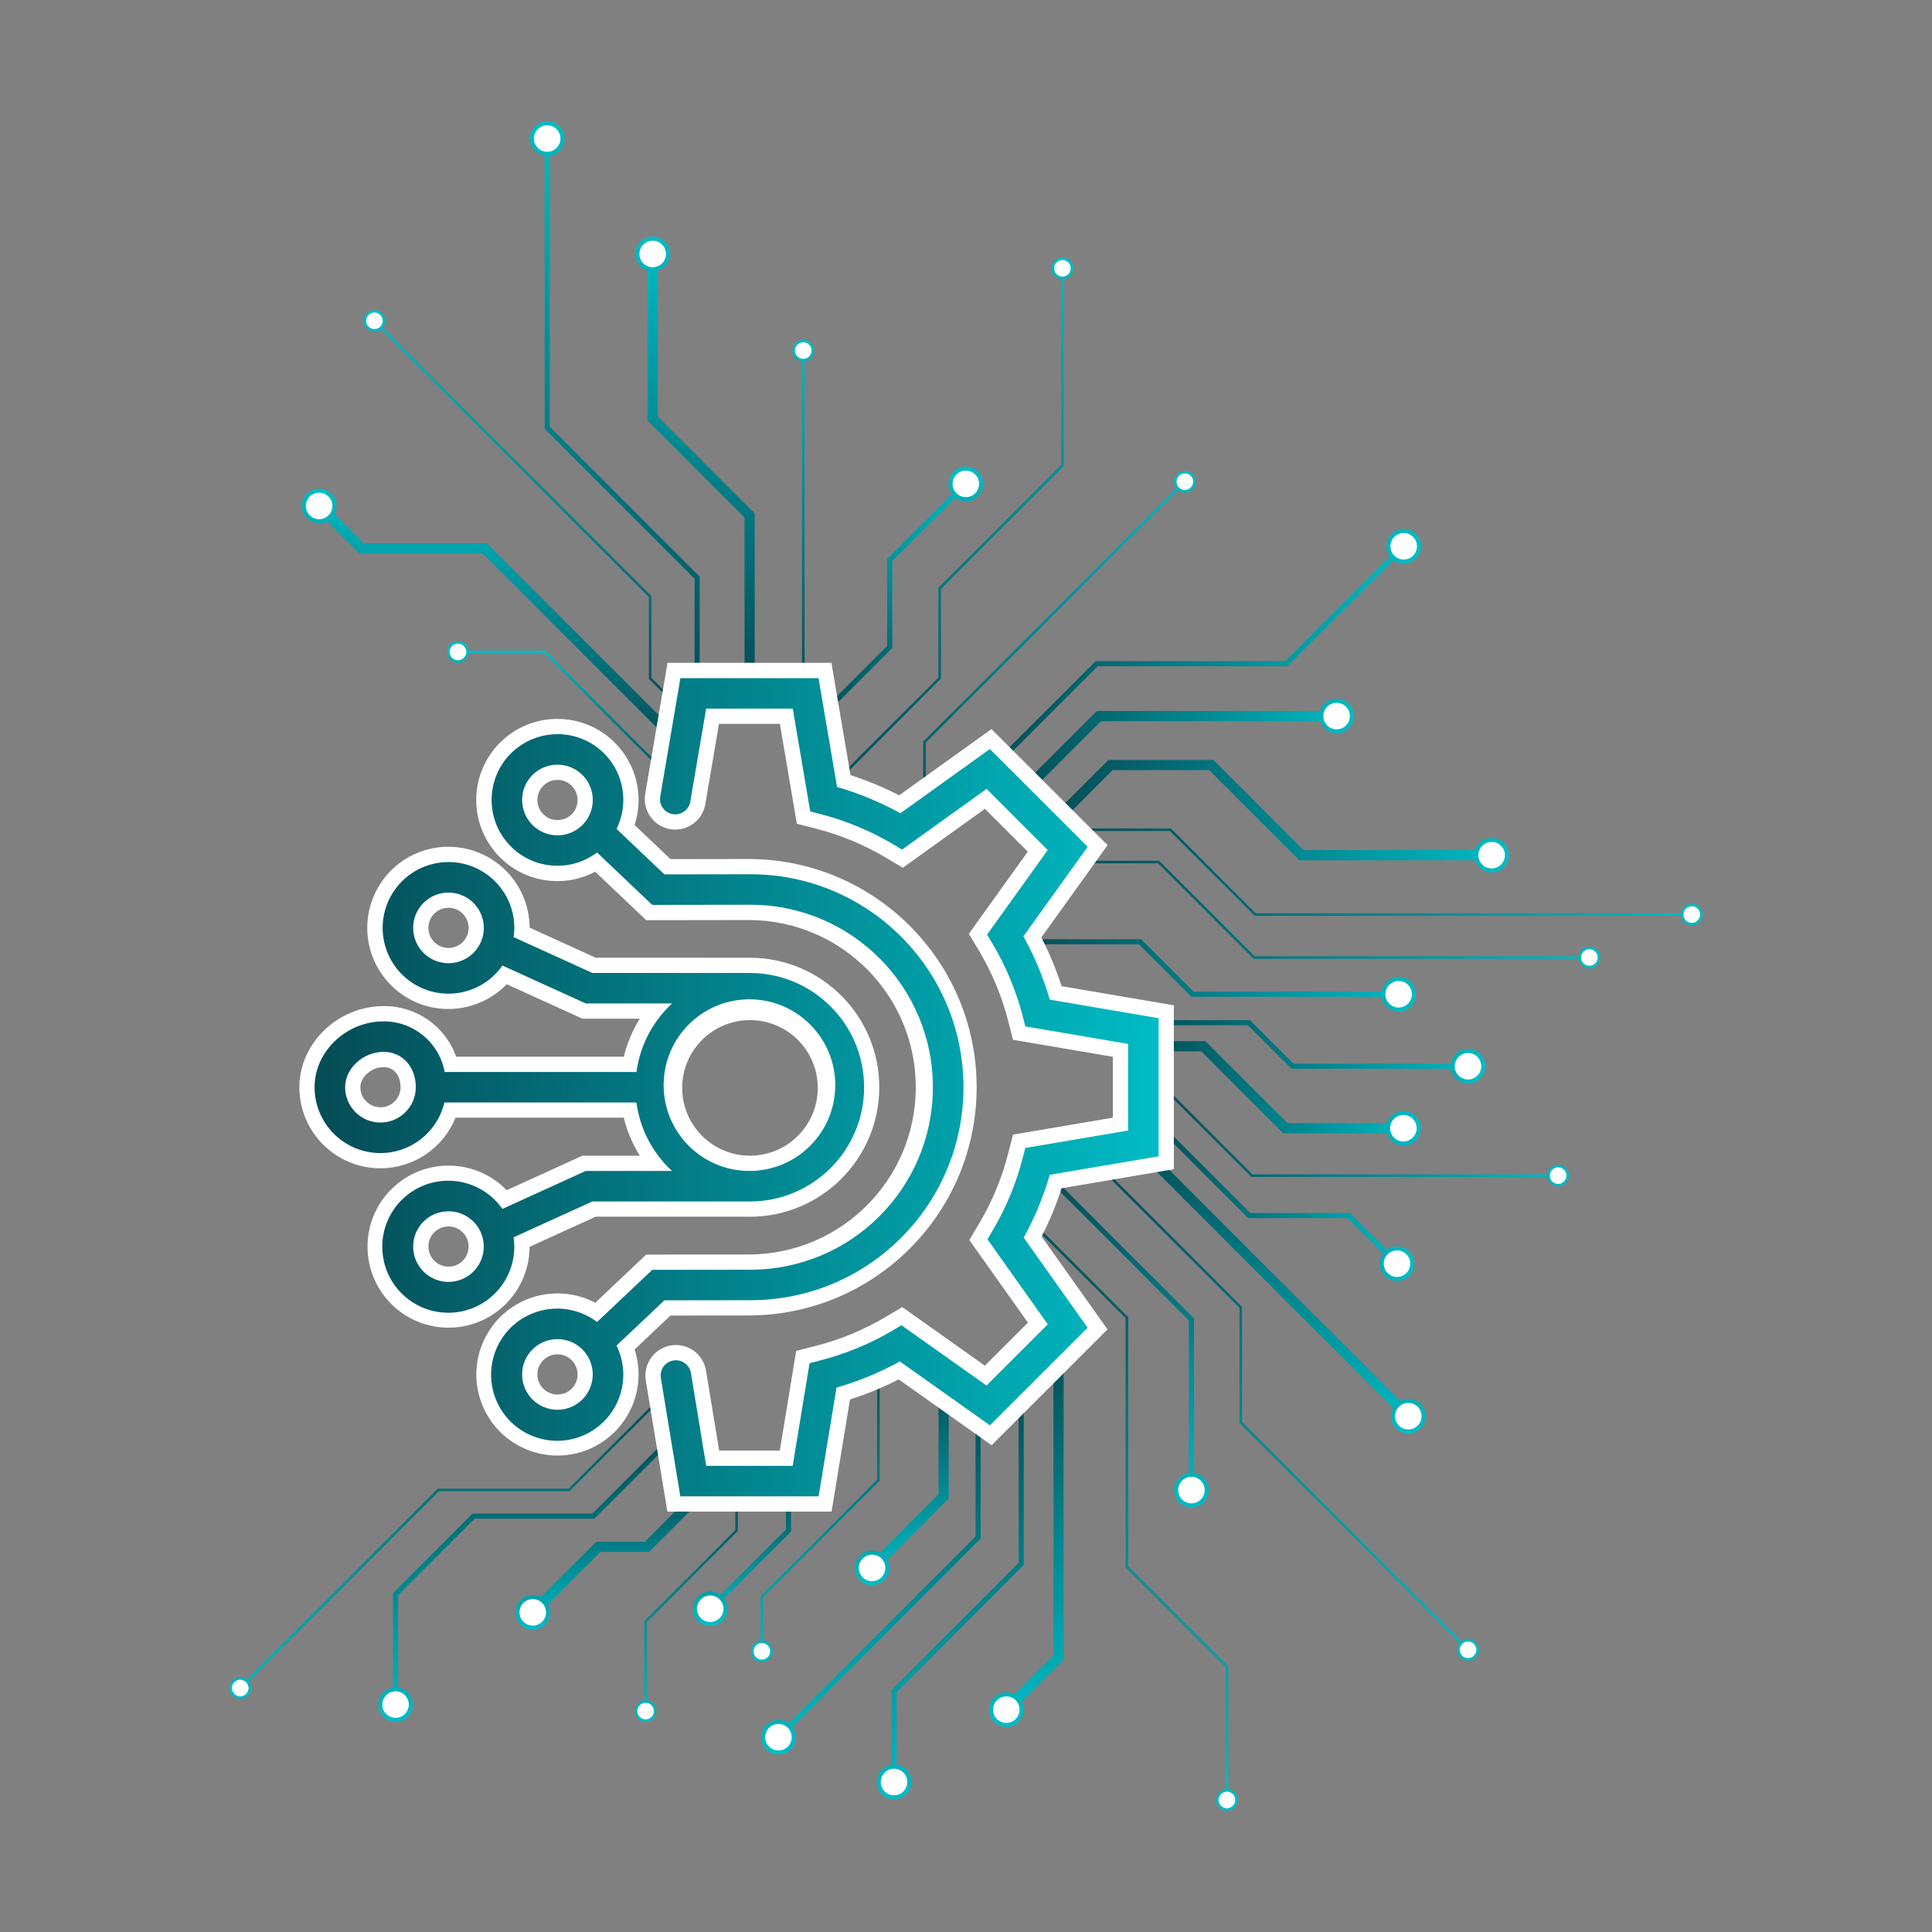 <?xml version="1.0" encoding="utf-8"?>
<!-- Generator: Adobe Illustrator 26.3.0, SVG Export Plug-In . SVG Version: 6.00 Build 0)  -->
<svg version="1.1" id="Capa_1" xmlns="http://www.w3.org/2000/svg" xmlns:xlink="http://www.w3.org/1999/xlink" x="0px" y="0px"
	 viewBox="0 0 380 380" style="enable-background:new 0 0 380 380;" xml:space="preserve">
<rect x="0" y="0" width="380" height="380" fill="#808080" stroke="none"/>
<style type="text/css">
	.st0{fill:none;stroke:url(#SVGID_1_);stroke-miterlimit:10;}
	.st1{fill:#FFFFFF;}
	.st2{fill:url(#SVGID_00000173119623971890908700000002665253029090568352_);}
	.st3{fill:none;stroke:url(#SVGID_00000041254385402417412060000014437644520463471263_);stroke-width:0.5;stroke-miterlimit:10;}
	.st4{fill:url(#SVGID_00000063617616777883676390000013844948927154289049_);}
	.st5{fill:none;stroke:url(#SVGID_00000082344508168299224410000017995314198595911042_);stroke-miterlimit:10;}
	.st6{fill:url(#SVGID_00000005260690111661978570000007263489872380254102_);}
	.st7{fill:none;stroke:url(#SVGID_00000027584841402354586330000011832393784075024043_);stroke-width:2;stroke-miterlimit:10;}
	.st8{fill:url(#SVGID_00000115476613572619015980000003639109970320615559_);}
	.st9{fill:none;stroke:url(#SVGID_00000107576455645105922280000016472745747426075776_);stroke-width:2;stroke-miterlimit:10;}
	.st10{fill:url(#SVGID_00000022542184702635847850000013741412594778128555_);}
	.st11{fill:none;stroke:url(#SVGID_00000126324210619058042760000016694363561431053698_);stroke-miterlimit:10;}
	.st12{fill:url(#SVGID_00000157288522504366502360000005496078200641504439_);}
	.st13{fill:none;stroke:url(#SVGID_00000175283544297408491490000006267009288482516100_);stroke-width:0.5;stroke-miterlimit:10;}
	.st14{fill:url(#SVGID_00000127729997727047446470000016413904033987293111_);}
	.st15{fill:none;stroke:url(#SVGID_00000178914205814903476550000012665756305500636310_);stroke-width:0.5;stroke-miterlimit:10;}
	.st16{fill:url(#SVGID_00000078037164226219818260000015673218498366181052_);}
	.st17{fill:none;stroke:url(#SVGID_00000001664252394263455910000006367734433139806861_);stroke-width:0.5;stroke-miterlimit:10;}
	.st18{fill:url(#SVGID_00000054951545470525611450000014834812279382924717_);}
	.st19{fill:none;stroke:url(#SVGID_00000172440401394594282210000017971105393103843717_);stroke-width:2;stroke-miterlimit:10;}
	.st20{fill:url(#SVGID_00000010304683582093453270000013514469626539975573_);}
	.st21{fill:none;stroke:url(#SVGID_00000053542546837826411280000000565775416680493710_);stroke-width:2;stroke-miterlimit:10;}
	.st22{fill:url(#SVGID_00000124879521475005304320000017118997241631574677_);}
	.st23{fill:none;stroke:url(#SVGID_00000096043771791479719100000017149866085395227045_);stroke-width:0.5;stroke-miterlimit:10;}
	.st24{fill:url(#SVGID_00000169523425504047666320000011997156184961649334_);}
	.st25{fill:none;stroke:url(#SVGID_00000054984811143542705320000015448881343746172846_);stroke-miterlimit:10;}
	.st26{fill:url(#SVGID_00000038394143698724549240000010690977660094942387_);}
	.st27{fill:none;stroke:url(#SVGID_00000181057823720776646360000004319101343861715119_);stroke-width:0.5;stroke-miterlimit:10;}
	.st28{fill:url(#SVGID_00000161622980956618029110000009268312112945400238_);}
	.st29{fill:none;stroke:url(#SVGID_00000017483876742084550320000017894489930923945911_);stroke-width:2;stroke-miterlimit:10;}
	.st30{fill:url(#SVGID_00000163752657801222415190000018268504051085686154_);}
	.st31{fill:none;stroke:url(#SVGID_00000016035465354069517810000006051890207717070783_);stroke-miterlimit:10;}
	.st32{fill:url(#SVGID_00000174598602609415883430000002891045037561249153_);}
	.st33{fill:none;stroke:url(#SVGID_00000028316563811202739880000015781175984111520693_);stroke-miterlimit:10;}
	.st34{fill:url(#SVGID_00000104707394454112158120000004934608649430763926_);}
	.st35{fill:none;stroke:url(#SVGID_00000156585225777962798890000014621254877924288390_);stroke-width:2;stroke-miterlimit:10;}
	.st36{fill:url(#SVGID_00000132052137942240921040000001555550594362227633_);}
	.st37{fill:none;stroke:url(#SVGID_00000167366248439370377230000006046769269517190278_);stroke-width:0.5;stroke-miterlimit:10;}
	.st38{fill:url(#SVGID_00000002385644030830866160000001901232312533683868_);}
	.st39{fill:none;stroke:url(#SVGID_00000111178773128721698920000006730026619764309663_);stroke-miterlimit:10;}
	.st40{fill:url(#SVGID_00000165226996414364142470000006999900903826790069_);}
	.st41{fill:none;stroke:url(#SVGID_00000002383687457408717960000003446079396947651727_);stroke-width:0.5;stroke-miterlimit:10;}
	.st42{fill:url(#SVGID_00000034768181491589856230000009242082366811179438_);}
	.st43{fill:none;stroke:url(#SVGID_00000034080236001263611720000011469879478264768949_);stroke-width:0.5;stroke-miterlimit:10;}
	.st44{fill:url(#SVGID_00000137825567228400901600000004787408944706015151_);}
	.st45{fill:none;stroke:url(#SVGID_00000139974273257262886970000000423723125763751322_);stroke-width:2;stroke-miterlimit:10;}
	.st46{fill:url(#SVGID_00000081634927316127394580000013419819378514664101_);}
	.st47{fill:none;stroke:url(#SVGID_00000072983251523463154890000015740281973210507963_);stroke-width:0.5;stroke-miterlimit:10;}
	.st48{fill:url(#SVGID_00000183246712510703268090000008876191863674671253_);}
	.st49{fill:none;stroke:url(#SVGID_00000091720434914225142930000012767799722182727851_);stroke-width:2;stroke-miterlimit:10;}
	.st50{fill:url(#SVGID_00000029021121031870750190000003960557704437090987_);}
	.st51{fill:none;stroke:url(#SVGID_00000008869357464665989540000011846149058138860188_);stroke-width:0.5;stroke-miterlimit:10;}
	.st52{fill:url(#SVGID_00000162324850250304929290000015892962895252711859_);}
	.st53{fill:none;stroke:url(#SVGID_00000046335264357120167260000014528184226160806808_);stroke-miterlimit:10;}
	.st54{fill:url(#SVGID_00000127003567113780019760000009453481251022163890_);}
	.st55{fill:none;stroke:url(#SVGID_00000068649919434711076300000015199103331769148602_);stroke-width:0.5;stroke-miterlimit:10;}
	.st56{fill:url(#SVGID_00000168104459608839634430000003001555156003813823_);}
	.st57{fill:none;stroke:url(#SVGID_00000093135761021767825510000009726324034097888442_);stroke-width:2;stroke-miterlimit:10;}
	.st58{fill:url(#SVGID_00000046334708680409795600000011417934603148025776_);}
	.st59{fill:none;stroke:url(#SVGID_00000093173231482927962830000013273342069360399795_);stroke-miterlimit:10;}
	.st60{fill:url(#SVGID_00000055665903369159032400000009033047485750032270_);}
	.st61{fill:none;stroke:url(#SVGID_00000140733056131637223590000005286132335100088710_);stroke-miterlimit:10;}
	.st62{fill:url(#SVGID_00000177472960854904966210000009162424767466978703_);}
	.st63{fill:none;stroke:url(#SVGID_00000026869421003558294830000017550745882113583495_);stroke-width:0.5;stroke-miterlimit:10;}
	.st64{fill:url(#SVGID_00000175302541550128761640000007299353612526406798_);}
	.st65{fill:none;stroke:url(#SVGID_00000167387248130493310920000000472586204989309827_);stroke-miterlimit:10;}
	.st66{fill:url(#SVGID_00000063630903310172909330000002640424095014657187_);}
	.st67{fill:url(#SVGID_00000117646970563386609310000002394126985459436197_);}
</style>
<g>
	
		<linearGradient id="SVGID_1_" gradientUnits="userSpaceOnUse" x1="370.014" y1="-124.929" x2="370.014" y2="-12.787" gradientTransform="matrix(1 0 0 -1 -247.638 11.055)">
		<stop  offset="0" style="stop-color:#054B55"/>
		<stop  offset="1" style="stop-color:#00BCC5"/>
	</linearGradient>
	<polyline class="st0" points="137.122,135.984 137.122,113.624 107.631,84.133 107.631,27.079 	"/>
	<circle class="st1" cx="107.631" cy="27.249" r="3.008"/>
	
		<linearGradient id="SVGID_00000144315640417263054350000001110532083289493432_" gradientUnits="userSpaceOnUse" x1="355.268" y1="-124.929" x2="355.268" y2="-12.787" gradientTransform="matrix(1 0 0 -1 -247.638 11.055)">
		<stop  offset="0" style="stop-color:#054B55"/>
		<stop  offset="1" style="stop-color:#00BCC5"/>
	</linearGradient>
	<path style="fill:url(#SVGID_00000144315640417263054350000001110532083289493432_);" d="M111.038,27.249
		c0.001,1.882-1.525,3.408-3.407,3.409c-1.882,0.001-3.408-1.525-3.409-3.407c-0.001-1.882,1.525-3.408,3.407-3.409
		c0.001,0,0.001,0,0.002,0C109.512,23.844,111.036,25.368,111.038,27.249z M105.023,27.249
		c-0.001,1.44,1.167,2.608,2.607,2.609c1.44,0.001,2.608-1.167,2.609-2.607s-1.167-2.608-2.607-2.609
		c-0,0-0.001,0-0.001,0C106.192,24.643,105.025,25.809,105.023,27.249z"/>
	
		<linearGradient id="SVGID_00000145761652184297118500000004493164620443336343_" gradientUnits="userSpaceOnUse" x1="405.63" y1="-124.929" x2="405.63" y2="-55.762" gradientTransform="matrix(1 0 0 -1 -247.638 11.055)">
		<stop  offset="0" style="stop-color:#054B55"/>
		<stop  offset="1" style="stop-color:#00BCC5"/>
	</linearGradient>
	
		<line style="fill:none;stroke:url(#SVGID_00000145761652184297118500000004493164620443336343_);stroke-width:0.5;stroke-miterlimit:10;" x1="157.992" y1="135.984" x2="157.992" y2="68.84"/>
	<circle class="st1" cx="157.992" cy="68.947" r="1.88"/>
	
		<linearGradient id="SVGID_00000003082687497802524180000009454041816844636295_" gradientUnits="userSpaceOnUse" x1="405.63" y1="-124.929" x2="405.63" y2="-55.762" gradientTransform="matrix(1 0 0 -1 -247.638 11.055)">
		<stop  offset="0" style="stop-color:#054B55"/>
		<stop  offset="1" style="stop-color:#00BCC5"/>
	</linearGradient>
	<path style="fill:url(#SVGID_00000003082687497802524180000009454041816844636295_);" d="M160.122,68.947
		c0,1.176-0.954,2.13-2.13,2.13c-1.176,0-2.13-0.954-2.13-2.13c0-1.176,0.954-2.13,2.13-2.13
		C159.168,66.819,160.12,67.771,160.122,68.947z M156.362,68.947c0,0.9,0.73,1.63,1.63,1.63
		c0.9,0,1.63-0.73,1.63-1.63s-0.73-1.63-1.63-1.63C157.092,67.318,156.363,68.047,156.362,68.947z"/>
	
		<linearGradient id="SVGID_00000116917438762313665400000014298703557494986419_" gradientUnits="userSpaceOnUse" x1="442.139" y1="-118.3" x2="526.49" y2="-118.3" gradientTransform="matrix(1 0 0 -1 -247.638 11.055)">
		<stop  offset="0" style="stop-color:#054B55"/>
		<stop  offset="1" style="stop-color:#00BCC5"/>
	</linearGradient>
	
		<polyline style="fill:none;stroke:url(#SVGID_00000116917438762313665400000014298703557494986419_);stroke-miterlimit:10;" points="
		194.855,151.382 215.691,130.546 252.992,130.546 276.21,107.328 	"/>
	<path class="st1" d="M278.217,109.575c1.175-1.175,1.175-3.079,0-4.254c-1.175-1.175-3.079-1.175-4.254,0
		c-1.175,1.175-1.175,3.079,0,4.254C275.138,110.75,277.042,110.75,278.217,109.575
		C278.217,109.575,278.217,109.575,278.217,109.575z"/>
	
		<linearGradient id="SVGID_00000047021056581570237070000002663731716143942551_" gradientUnits="userSpaceOnUse" x1="442.14" y1="-96.393" x2="526.491" y2="-96.393" gradientTransform="matrix(1 0 0 -1 -247.638 11.055)">
		<stop  offset="0" style="stop-color:#054B55"/>
		<stop  offset="1" style="stop-color:#00BCC5"/>
	</linearGradient>
	<path style="fill:url(#SVGID_00000047021056581570237070000002663731716143942551_);" d="M278.5,109.858
		c-1.331,1.331-3.489,1.331-4.82,0.001s-1.331-3.489-0.001-4.82s3.489-1.331,4.82-0.001
		c0,0,0,0,0.001,0.001C279.828,106.371,279.828,108.526,278.5,109.858z M274.246,105.604
		c-1.019,1.018-1.019,2.67-0,3.688c1.018,1.019,2.67,1.019,3.688,0
		c1.019-1.018,1.019-2.67,0-3.688c-0-0-0-0-0-0
		C276.915,104.587,275.265,104.587,274.246,105.604c-1.017,1.018,1.017-1.017,0-0.004V105.604z"/>
	
		<linearGradient id="SVGID_00000129170006774170804060000008517607197289673349_" gradientUnits="userSpaceOnUse" x1="446.643" y1="-137.86" x2="513.94" y2="-137.86" gradientTransform="matrix(1 0 0 -1 -247.638 11.055)">
		<stop  offset="0" style="stop-color:#054B55"/>
		<stop  offset="1" style="stop-color:#00BCC5"/>
	</linearGradient>
	
		<polyline style="fill:none;stroke:url(#SVGID_00000129170006774170804060000008517607197289673349_);stroke-width:2;stroke-miterlimit:10;" points="
		199.712,157.28 216.15,140.843 263.065,140.843 	"/>
	<circle class="st1" cx="262.895" cy="140.843" r="3.008"/>
	
		<linearGradient id="SVGID_00000126302006804310930730000006097713029414681270_" gradientUnits="userSpaceOnUse" x1="446.643" y1="-129.787" x2="513.94" y2="-129.787" gradientTransform="matrix(1 0 0 -1 -247.638 11.055)">
		<stop  offset="0" style="stop-color:#054B55"/>
		<stop  offset="1" style="stop-color:#00BCC5"/>
	</linearGradient>
	<path style="fill:url(#SVGID_00000126302006804310930730000006097713029414681270_);" d="M262.895,144.25
		c-1.882,0.001-3.408-1.525-3.409-3.407s1.525-3.408,3.407-3.409c1.882-0.001,3.408,1.525,3.409,3.407
		c0,0.001,0,0.001,0,0.002C266.3,142.724,264.776,144.248,262.895,144.25z M262.895,138.235
		c-1.44-0.001-2.608,1.167-2.609,2.607s1.167,2.608,2.607,2.609c1.44,0.001,2.608-1.167,2.609-2.607
		c0-0,0-0.001,0-0.001C265.501,139.404,264.335,138.237,262.895,138.235z"/>
	
		<linearGradient id="SVGID_00000062884151650948539620000000545165918254886545_" gradientUnits="userSpaceOnUse" x1="453.097" y1="-148.286" x2="544.437" y2="-148.286" gradientTransform="matrix(1 0 0 -1 -247.638 11.055)">
		<stop  offset="0" style="stop-color:#054B55"/>
		<stop  offset="1" style="stop-color:#00BCC5"/>
	</linearGradient>
	
		<polyline style="fill:none;stroke:url(#SVGID_00000062884151650948539620000000545165918254886545_);stroke-width:2;stroke-miterlimit:10;" points="
		206.166,162.73 218.418,150.478 238.259,150.478 255.984,168.204 293.562,168.204 	"/>
	<circle class="st1" cx="293.391" cy="168.204" r="3.008"/>
	
		<linearGradient id="SVGID_00000017506336634543081830000003497779129145087361_" gradientUnits="userSpaceOnUse" x1="453.097" y1="-157.149" x2="544.437" y2="-157.149" gradientTransform="matrix(1 0 0 -1 -247.638 11.055)">
		<stop  offset="0" style="stop-color:#054B55"/>
		<stop  offset="1" style="stop-color:#00BCC5"/>
	</linearGradient>
	<path style="fill:url(#SVGID_00000017506336634543081830000003497779129145087361_);" d="M293.391,171.612
		c-1.882,0-3.408-1.526-3.408-3.408c0-1.882,1.526-3.408,3.408-3.408c1.882,0,3.408,1.526,3.408,3.408l0,0
		C296.797,170.085,295.272,171.61,293.391,171.612z M293.391,165.596c-1.44,0-2.608,1.168-2.608,2.608
		s1.168,2.608,2.608,2.608s2.608-1.168,2.608-2.608C295.998,166.764,294.831,165.597,293.391,165.596z"/>
	
		<linearGradient id="SVGID_00000015318606670954573130000013782835566638699690_" gradientUnits="userSpaceOnUse" x1="422.855" y1="-131.196" x2="422.855" y2="-81.352" gradientTransform="matrix(1 0 0 -1 -247.638 11.055)">
		<stop  offset="0" style="stop-color:#054B55"/>
		<stop  offset="1" style="stop-color:#00BCC5"/>
	</linearGradient>
	
		<polyline style="fill:none;stroke:url(#SVGID_00000015318606670954573130000013782835566638699690_);stroke-miterlimit:10;" points="
		160.346,141.898 174.992,127.252 174.992,110.146 190.088,95.05 	"/>
	<path class="st1" d="M192.094,97.3c1.175-1.175,1.175-3.079,0-4.254c-1.175-1.175-3.079-1.175-4.254,0
		c-1.175,1.175-1.175,3.079,0,4.254c1.173,1.175,3.076,1.176,4.251,0.003C192.092,97.302,192.093,97.301,192.094,97.3
		z"/>
	
		<linearGradient id="SVGID_00000040535523848783656290000005304989443632305024_" gradientUnits="userSpaceOnUse" x1="437.607" y1="-131.196" x2="437.607" y2="-81.352" gradientTransform="matrix(1 0 0 -1 -247.638 11.055)">
		<stop  offset="0" style="stop-color:#054B55"/>
		<stop  offset="1" style="stop-color:#00BCC5"/>
	</linearGradient>
	<path style="fill:url(#SVGID_00000040535523848783656290000005304989443632305024_);" d="M192.38,97.58
		c-1.331,1.331-3.489,1.331-4.82,0.001c-1.331-1.331-1.331-3.489-0.001-4.82s3.489-1.331,4.82-0.001
		c0,0,0,0,0.001,0.001C193.708,94.093,193.708,96.248,192.38,97.58
		C191.048,98.909,193.706,96.252,192.38,97.58z M188.126,93.327c-1.019,1.018-1.019,2.67-0,3.688
		c1.018,1.019,2.67,1.019,3.688,0s1.019-2.67,0-3.688c-0-0-0-0-0-0
		C190.795,92.31,189.145,92.31,188.126,93.327z"/>
	
		<linearGradient id="SVGID_00000171687004029381896860000004672575479898313387_" gradientUnits="userSpaceOnUse" x1="455.08" y1="-148.352" x2="455.08" y2="-82.006" gradientTransform="matrix(1 0 0 -1 -247.638 11.055)">
		<stop  offset="0" style="stop-color:#054B55"/>
		<stop  offset="1" style="stop-color:#00BCC5"/>
	</linearGradient>
	
		<polyline style="fill:none;stroke:url(#SVGID_00000171687004029381896860000004672575479898313387_);stroke-width:0.5;stroke-miterlimit:10;" points="
		181.837,159.407 181.837,145.953 233.121,94.669 	"/>
	<path class="st1" d="M234.38,96.073c0.734-0.734,0.733-1.924-0.001-2.657c-0.734-0.734-1.924-0.733-2.657,0.001
		c-0.733,0.734-0.733,1.923,0,2.657c0.734,0.734,1.923,0.734,2.657,0.001
		C234.38,96.073,234.38,96.073,234.38,96.073z"/>
	
		<linearGradient id="SVGID_00000105409913311235098030000013228829339957822881_" gradientUnits="userSpaceOnUse" x1="480.683" y1="-148.352" x2="480.683" y2="-82.006" gradientTransform="matrix(1 0 0 -1 -247.638 11.055)">
		<stop  offset="0" style="stop-color:#054B55"/>
		<stop  offset="1" style="stop-color:#00BCC5"/>
	</linearGradient>
	<path style="fill:url(#SVGID_00000105409913311235098030000013228829339957822881_);" d="M234.552,96.25
		c-0.832,0.832-2.18,0.832-3.012,0c-0.832-0.832-0.832-2.18-0-3.012c0.832-0.832,2.18-0.832,3.012-0
		c0,0,0,0,0,0C235.382,94.07,235.382,95.418,234.552,96.25z M231.893,93.592
		c-0.637,0.636-0.637,1.669-0,2.305s1.669,0.637,2.305,0s0.637-1.669,0-2.305
		c-0-0-0-0-0-0C233.561,92.957,232.53,92.957,231.893,93.592z"/>
	
		<linearGradient id="SVGID_00000155850614628512235280000011645192300636479880_" gradientUnits="userSpaceOnUse" x1="433.393" y1="-144.858" x2="433.393" y2="-39.588" gradientTransform="matrix(1 0 0 -1 -247.638 11.055)">
		<stop  offset="0" style="stop-color:#054B55"/>
		<stop  offset="1" style="stop-color:#00BCC5"/>
	</linearGradient>
	
		<polyline style="fill:none;stroke:url(#SVGID_00000155850614628512235280000011645192300636479880_);stroke-width:0.5;stroke-miterlimit:10;" points="
		162.464,155.736 184.824,133.376 184.824,115.711 208.973,91.562 208.973,52.666 	"/>
	<circle class="st1" cx="208.973" cy="52.773" r="1.88"/>
	
		<linearGradient id="SVGID_00000161628375173574784910000008708819444382026668_" gradientUnits="userSpaceOnUse" x1="456.611" y1="-144.858" x2="456.611" y2="-39.588" gradientTransform="matrix(1 0 0 -1 -247.638 11.055)">
		<stop  offset="0" style="stop-color:#054B55"/>
		<stop  offset="1" style="stop-color:#00BCC5"/>
	</linearGradient>
	<path style="fill:url(#SVGID_00000161628375173574784910000008708819444382026668_);" d="M211.103,52.773
		c0,1.176-0.954,2.13-2.13,2.13s-2.13-0.954-2.13-2.13c0-1.176,0.954-2.13,2.13-2.13
		C210.149,50.645,211.101,51.597,211.103,52.773z M207.343,52.773c0,0.9,0.73,1.63,1.63,1.63
		c0.9,0,1.63-0.73,1.63-1.63s-0.73-1.63-1.63-1.63C208.073,51.144,207.344,51.873,207.343,52.773z"/>
	
		<linearGradient id="SVGID_00000023987063169419220100000007503078442781975201_" gradientUnits="userSpaceOnUse" x1="456.611" y1="-160.488" x2="582.518" y2="-160.488" gradientTransform="matrix(1 0 0 -1 -247.638 11.055)">
		<stop  offset="0" style="stop-color:#054B55"/>
		<stop  offset="1" style="stop-color:#00BCC5"/>
	</linearGradient>
	
		<polyline style="fill:none;stroke:url(#SVGID_00000023987063169419220100000007503078442781975201_);stroke-width:0.5;stroke-miterlimit:10;" points="
		208.973,163.202 230.215,163.202 246.898,179.885 332.857,179.885 	"/>
	<path class="st1" d="M332.75,181.765c1.038,0,1.88-0.842,1.88-1.88s-0.842-1.88-1.88-1.88c-1.038,0-1.88,0.842-1.88,1.88
		C330.87,180.923,331.712,181.765,332.75,181.765L332.75,181.765z"/>
	
		<linearGradient id="SVGID_00000137844839425216091660000009828875229442656407_" gradientUnits="userSpaceOnUse" x1="456.611" y1="-168.83" x2="582.518" y2="-168.83" gradientTransform="matrix(1 0 0 -1 -247.638 11.055)">
		<stop  offset="0" style="stop-color:#054B55"/>
		<stop  offset="1" style="stop-color:#00BCC5"/>
	</linearGradient>
	<path style="fill:url(#SVGID_00000137844839425216091660000009828875229442656407_);" d="M332.75,182.015
		c-1.176,0-2.13-0.954-2.13-2.13s0.954-2.13,2.13-2.13c1.176,0,2.13,0.954,2.13,2.13
		C334.878,181.061,333.926,182.013,332.75,182.015z M332.75,178.255c-0.9,0-1.63,0.73-1.63,1.63s0.73,1.63,1.63,1.63
		c0.9,0,1.63-0.73,1.63-1.63C334.379,178.985,333.65,178.256,332.75,178.255z"/>
	
		<linearGradient id="SVGID_00000162344868406129583010000000263562082729725599_" gradientUnits="userSpaceOnUse" x1="385.548" y1="-124.929" x2="385.548" y2="-35.488" gradientTransform="matrix(1 0 0 -1 -247.638 11.055)">
		<stop  offset="0" style="stop-color:#054B55"/>
		<stop  offset="1" style="stop-color:#00BCC5"/>
	</linearGradient>
	
		<polyline style="fill:none;stroke:url(#SVGID_00000162344868406129583010000000263562082729725599_);stroke-width:2;stroke-miterlimit:10;" points="
		147.443,135.984 147.443,101.401 128.378,82.335 128.378,49.781 	"/>
	<circle class="st1" cx="128.378" cy="49.951" r="3.008"/>
	
		<linearGradient id="SVGID_00000085939060885866153230000012761562794992359310_" gradientUnits="userSpaceOnUse" x1="376.016" y1="-124.929" x2="376.016" y2="-35.488" gradientTransform="matrix(1 0 0 -1 -247.638 11.055)">
		<stop  offset="0" style="stop-color:#054B55"/>
		<stop  offset="1" style="stop-color:#00BCC5"/>
	</linearGradient>
	<path style="fill:url(#SVGID_00000085939060885866153230000012761562794992359310_);" d="M131.786,49.951
		c0,1.882-1.526,3.408-3.408,3.408c-1.882,0-3.408-1.526-3.408-3.408s1.526-3.408,3.408-3.408
		C130.259,46.545,131.784,48.07,131.786,49.951z M125.771,49.951c0,1.44,1.168,2.608,2.608,2.608
		c1.44,0,2.608-1.168,2.608-2.608c0-1.44-1.168-2.608-2.608-2.608c-0,0-0.001,0-0.001,0
		C126.939,47.345,125.772,48.511,125.771,49.951z"/>
	
		<linearGradient id="SVGID_00000045581883127233519210000016126579535930323617_" gradientUnits="userSpaceOnUse" x1="497.988" y1="-270.606" x2="497.988" y2="-213.365" gradientTransform="matrix(1 0 0 -1 -247.638 11.055)">
		<stop  offset="0" style="stop-color:#00BCC5"/>
		<stop  offset="1" style="stop-color:#054B55"/>
	</linearGradient>
	
		<line style="fill:none;stroke:url(#SVGID_00000045581883127233519210000016126579535930323617_);stroke-width:2;stroke-miterlimit:10;" x1="223.582" y1="225.127" x2="277.119" y2="278.664"/>
	<path class="st1" d="M274.871,280.67c1.174,1.175,3.079,1.175,4.254,0.001c1.175-1.174,1.175-3.079,0.001-4.254
		s-3.079-1.175-4.254-0.001c-0,0-0.001,0.001-0.001,0.001C273.697,277.592,273.697,279.495,274.871,280.67z"/>
	
		<linearGradient id="SVGID_00000116935300705981099310000000612570425364313521_" gradientUnits="userSpaceOnUse" x1="524.636" y1="-270.606" x2="524.636" y2="-213.365" gradientTransform="matrix(1 0 0 -1 -247.638 11.055)">
		<stop  offset="0" style="stop-color:#00BCC5"/>
		<stop  offset="1" style="stop-color:#054B55"/>
	</linearGradient>
	<path style="fill:url(#SVGID_00000116935300705981099310000000612570425364313521_);" d="M274.588,280.953
		c-1.331-1.331-1.331-3.489,0-4.82c1.331-1.331,3.489-1.331,4.82,0c1.331,1.331,1.331,3.488,0,4.819
		C278.076,282.282,275.92,282.282,274.588,280.953z M278.842,276.7c-1.018-1.019-2.67-1.019-3.688-0
		c-1.019,1.018-1.019,2.67-0,3.688c1.018,1.019,2.67,1.019,3.688,0
		c0-0,0-0,0-0C279.859,279.369,279.859,277.719,278.842,276.7z"/>
	
		<linearGradient id="SVGID_00000111193778217559002680000017984039025409556912_" gradientUnits="userSpaceOnUse" x1="499.094" y1="-315.125" x2="499.094" y2="-215.939" gradientTransform="matrix(1 0 0 -1 -247.638 11.055)">
		<stop  offset="0" style="stop-color:#00BCC5"/>
		<stop  offset="1" style="stop-color:#054B55"/>
	</linearGradient>
	
		<polyline style="fill:none;stroke:url(#SVGID_00000111193778217559002680000017984039025409556912_);stroke-width:0.5;stroke-miterlimit:10;" points="
		214.085,227.171 244.048,257.134 244.048,279.792 288.828,324.572 	"/>
	<path class="st1" d="M287.424,325.826c0.734,0.734,1.924,0.733,2.657-0.001c0.734-0.734,0.733-1.924-0.001-2.657
		c-0.734-0.733-1.923-0.733-2.657,0c-0.734,0.734-0.734,1.923-0.001,2.657
		C287.424,325.825,287.424,325.826,287.424,325.826z"/>
	
		<linearGradient id="SVGID_00000182488309119415570470000001718533666940843422_" gradientUnits="userSpaceOnUse" x1="536.391" y1="-315.125" x2="536.391" y2="-215.939" gradientTransform="matrix(1 0 0 -1 -247.638 11.055)">
		<stop  offset="0" style="stop-color:#00BCC5"/>
		<stop  offset="1" style="stop-color:#054B55"/>
	</linearGradient>
	<path style="fill:url(#SVGID_00000182488309119415570470000001718533666940843422_);" d="M287.247,326
		c-0.832-0.832-0.832-2.18-0-3.012c0.832-0.832,2.18-0.832,3.012-0c0.832,0.832,0.832,2.18,0,3.012
		c-0,0-0,0-0,0C289.427,326.831,288.079,326.831,287.247,326
		C286.416,325.173,288.08,326.833,287.247,326z M289.905,323.342c-0.635-0.638-1.667-0.64-2.305-0.005
		c-0.638,0.635-0.64,1.667-0.005,2.305s1.667,0.64,2.305,0.005c0.002-0.002,0.004-0.003,0.005-0.005
		C290.538,325.006,290.538,323.978,289.905,323.342c-0.635-0.633,0.636,0.638,0,0.003V323.342z"/>
	
		<linearGradient id="SVGID_00000156554425081602657170000004857919685505249215_" gradientUnits="userSpaceOnUse" x1="467.368" y1="-285.433" x2="467.368" y2="-218.744" gradientTransform="matrix(1 0 0 -1 -247.638 11.055)">
		<stop  offset="0" style="stop-color:#00BCC5"/>
		<stop  offset="1" style="stop-color:#054B55"/>
	</linearGradient>
	
		<polyline style="fill:none;stroke:url(#SVGID_00000156554425081602657170000004857919685505249215_);stroke-miterlimit:10;" points="
		204.973,230.152 234.34,259.519 234.34,293.25 	"/>
	<path class="st1" d="M231.332,293.08c0,1.661,1.347,3.008,3.008,3.008s3.008-1.347,3.008-3.008
		c0-1.661-1.347-3.008-3.008-3.008l0,0C232.679,290.072,231.332,291.419,231.332,293.08z"/>
	
		<linearGradient id="SVGID_00000143618466882899401450000013526795670469688496_" gradientUnits="userSpaceOnUse" x1="481.978" y1="-285.433" x2="481.978" y2="-218.744" gradientTransform="matrix(1 0 0 -1 -247.638 11.055)">
		<stop  offset="0" style="stop-color:#00BCC5"/>
		<stop  offset="1" style="stop-color:#054B55"/>
	</linearGradient>
	<path style="fill:url(#SVGID_00000143618466882899401450000013526795670469688496_);" d="M230.932,293.08
		c0-1.882,1.526-3.408,3.408-3.408c1.882,0,3.408,1.526,3.408,3.408c0,1.882-1.526,3.408-3.408,3.408c0,0,0,0,0,0
		C232.459,296.486,230.934,294.961,230.932,293.08z M236.947,293.08c0-1.44-1.168-2.608-2.608-2.608
		s-2.608,1.168-2.608,2.608s1.168,2.608,2.608,2.608c0,0,0.001,0,0.001,0
		C235.78,295.686,236.946,294.519,236.947,293.08z"/>
	
		<linearGradient id="SVGID_00000141456887257655539540000011757037786323854261_" gradientUnits="userSpaceOnUse" x1="468.69" y1="-345.103" x2="468.69" y2="-226.999" gradientTransform="matrix(1 0 0 -1 -247.638 11.055)">
		<stop  offset="0" style="stop-color:#00BCC5"/>
		<stop  offset="1" style="stop-color:#054B55"/>
	</linearGradient>
	
		<polyline style="fill:none;stroke:url(#SVGID_00000141456887257655539540000011757037786323854261_);stroke-width:0.5;stroke-miterlimit:10;" points="
		200.712,238.231 221.639,259.157 221.639,308.158 241.318,327.838 241.318,354.135 	"/>
	<circle class="st1" cx="241.318" cy="354.029" r="1.88"/>
	
		<linearGradient id="SVGID_00000085216291642681301030000008076149885201011375_" gradientUnits="userSpaceOnUse" x1="488.957" y1="-345.103" x2="488.957" y2="-226.999" gradientTransform="matrix(1 0 0 -1 -247.638 11.055)">
		<stop  offset="0" style="stop-color:#00BCC5"/>
		<stop  offset="1" style="stop-color:#054B55"/>
	</linearGradient>
	<path style="fill:url(#SVGID_00000085216291642681301030000008076149885201011375_);" d="M239.189,354.029
		c-0.001-1.176,0.953-2.131,2.129-2.131s2.131,0.953,2.131,2.129c0.001,1.176-0.953,2.131-2.129,2.131
		c-0.001,0-0.001,0-0.002,0C240.143,356.156,239.191,355.204,239.189,354.029z M242.948,354.029
		c0.001-0.9-0.729-1.631-1.629-1.631s-1.631,0.729-1.631,1.629c-0.001,0.9,0.729,1.631,1.629,1.631
		c0,0,0.001,0,0.001,0C242.218,355.657,242.946,354.928,242.948,354.029z"/>
	
		<linearGradient id="SVGID_00000067930306738073091860000009220823843429995923_" gradientUnits="userSpaceOnUse" x1="450.785" y1="-328.331" x2="450.785" y2="-252.327" gradientTransform="matrix(1 0 0 -1 -247.638 11.055)">
		<stop  offset="0" style="stop-color:#00BCC5"/>
		<stop  offset="1" style="stop-color:#054B55"/>
	</linearGradient>
	
		<polyline style="fill:none;stroke:url(#SVGID_00000067930306738073091860000009220823843429995923_);stroke-width:2;stroke-miterlimit:10;" points="
		208.194,263.382 208.194,326.003 197.808,336.39 	"/>
	<path class="st1" d="M195.801,334.142c-1.175,1.175-1.175,3.079,0,4.254c1.175,1.175,3.079,1.175,4.254-0
		c1.175-1.175,1.175-3.079,0-4.254C198.88,332.968,196.976,332.968,195.801,334.142z"/>
	
		<linearGradient id="SVGID_00000180346432233327164800000016734857301299376795_" gradientUnits="userSpaceOnUse" x1="445.568" y1="-328.331" x2="445.568" y2="-252.327" gradientTransform="matrix(1 0 0 -1 -247.638 11.055)">
		<stop  offset="0" style="stop-color:#00BCC5"/>
		<stop  offset="1" style="stop-color:#054B55"/>
	</linearGradient>
	<path style="fill:url(#SVGID_00000180346432233327164800000016734857301299376795_);" d="M195.519,333.859
		c1.331-1.331,3.489-1.331,4.82,0c1.331,1.331,1.331,3.489-0,4.82c-1.331,1.331-3.488,1.331-4.819,0
		C194.191,337.347,194.191,335.191,195.519,333.859z M199.772,338.113c1.019-1.018,1.019-2.67,0-3.688
		c-1.018-1.019-2.67-1.019-3.688-0c-1.019,1.018-1.019,2.67-0,3.688
		c0,0,0,0,0,0C197.103,339.13,198.753,339.13,199.772,338.113z"/>
	
		<linearGradient id="SVGID_00000108285921444400712490000001981699123066752417_" gradientUnits="userSpaceOnUse" x1="435.988" y1="-342.855" x2="435.988" y2="-260.231" gradientTransform="matrix(1 0 0 -1 -247.638 11.055)">
		<stop  offset="0" style="stop-color:#00BCC5"/>
		<stop  offset="1" style="stop-color:#054B55"/>
	</linearGradient>
	
		<polyline style="fill:none;stroke:url(#SVGID_00000108285921444400712490000001981699123066752417_);stroke-miterlimit:10;" points="
		200.855,271.286 200.855,307.599 175.846,332.608 175.846,350.672 	"/>
	<path class="st1" d="M172.839,350.5c0,1.661,1.347,3.008,3.008,3.008s3.008-1.347,3.008-3.008
		c0-1.661-1.347-3.008-3.008-3.008c-0,0-0.001,0-0.001,0c-1.661,0-3.007,1.346-3.007,3.007
		C172.839,350.499,172.839,350.5,172.839,350.5z"/>
	
		<linearGradient id="SVGID_00000103987986336879869370000004660085726749292955_" gradientUnits="userSpaceOnUse" x1="423.485" y1="-342.853" x2="423.485" y2="-260.229" gradientTransform="matrix(1 0 0 -1 -247.638 11.055)">
		<stop  offset="0" style="stop-color:#00BCC5"/>
		<stop  offset="1" style="stop-color:#054B55"/>
	</linearGradient>
	<path style="fill:url(#SVGID_00000103987986336879869370000004660085726749292955_);" d="M172.439,350.5
		c0-1.882,1.526-3.408,3.408-3.408c1.882,0,3.408,1.526,3.408,3.408c0,1.882-1.526,3.408-3.408,3.408
		c-0,0-0.001,0-0.001,0C173.965,353.905,172.441,352.381,172.439,350.5z M178.454,350.5
		c0-1.44-1.168-2.608-2.608-2.608s-2.608,1.168-2.608,2.608s1.168,2.608,2.608,2.608
		C177.286,353.107,178.453,351.94,178.454,350.5z"/>
	
		<linearGradient id="SVGID_00000019641043892721269860000002087300537350465434_" gradientUnits="userSpaceOnUse" x1="420.394" y1="-333.395" x2="420.394" y2="-263.19" gradientTransform="matrix(1 0 0 -1 -247.638 11.055)">
		<stop  offset="0" style="stop-color:#00BCC5"/>
		<stop  offset="1" style="stop-color:#054B55"/>
	</linearGradient>
	
		<polyline style="fill:none;stroke:url(#SVGID_00000019641043892721269860000002087300537350465434_);stroke-miterlimit:10;" points="
		192.377,274.245 192.377,302.419 152.989,341.807 	"/>
	<path class="st1" d="M150.98,339.56c-1.174,1.174-1.174,3.078,0.001,4.253c1.174,1.174,3.078,1.174,4.253-0.001
		c1.174-1.174,1.174-3.078,0-4.252c-1.173-1.174-3.077-1.175-4.251-0.002
		C150.981,339.559,150.981,339.559,150.98,339.56z"/>
	
		<linearGradient id="SVGID_00000142875941162990473470000013469586265022130322_" gradientUnits="userSpaceOnUse" x1="400.749" y1="-333.395" x2="400.749" y2="-263.19" gradientTransform="matrix(1 0 0 -1 -247.638 11.055)">
		<stop  offset="0" style="stop-color:#00BCC5"/>
		<stop  offset="1" style="stop-color:#054B55"/>
	</linearGradient>
	<path style="fill:url(#SVGID_00000142875941162990473470000013469586265022130322_);" d="M150.7,339.277
		c1.331-1.331,3.489-1.331,4.82-0.001s1.331,3.489,0.001,4.82s-3.489,1.331-4.82,0.001
		c-0-0-0-0-0.001-0.001C149.371,342.764,149.371,340.608,150.7,339.277z M154.954,343.531
		c1.019-1.018,1.019-2.67,0-3.688c-1.018-1.019-2.67-1.019-3.688-0s-1.019,2.67-0,3.688
		c0,0,0,0,0,0C152.285,344.548,153.935,344.548,154.954,343.531z"/>
	
		<linearGradient id="SVGID_00000161630471685634260560000013139678018728798899_" gradientUnits="userSpaceOnUse" x1="426.287" y1="-300.45" x2="426.287" y2="-259.279" gradientTransform="matrix(1 0 0 -1 -247.638 11.055)">
		<stop  offset="0" style="stop-color:#00BCC5"/>
		<stop  offset="1" style="stop-color:#054B55"/>
	</linearGradient>
	
		<polyline style="fill:none;stroke:url(#SVGID_00000161630471685634260560000013139678018728798899_);stroke-width:2;stroke-miterlimit:10;" points="
		185.6,270.334 185.6,294.314 171.406,308.509 	"/>
	<path class="st1" d="M169.399,306.261c-1.175,1.175-1.175,3.079,0,4.254c1.175,1.175,3.079,1.175,4.254-0
		c1.175-1.175,1.175-3.079,0-4.254C172.478,305.087,170.574,305.087,169.399,306.261z"/>
	
		<linearGradient id="SVGID_00000134213880513083487740000004194045388259695749_" gradientUnits="userSpaceOnUse" x1="419.166" y1="-300.45" x2="419.166" y2="-259.279" gradientTransform="matrix(1 0 0 -1 -247.638 11.055)">
		<stop  offset="0" style="stop-color:#00BCC5"/>
		<stop  offset="1" style="stop-color:#054B55"/>
	</linearGradient>
	<path style="fill:url(#SVGID_00000134213880513083487740000004194045388259695749_);" d="M169.117,305.978
		c1.331-1.331,3.489-1.331,4.82,0c1.331,1.331,1.331,3.489-0,4.82c-1.331,1.331-3.488,1.331-4.819,0
		C167.789,309.466,167.789,307.31,169.117,305.978z M173.37,310.232c1.019-1.018,1.019-2.67,0-3.688
		c-1.018-1.019-2.67-1.019-3.688-0s-1.019,2.67-0,3.688c0,0,0,0,0,0
		C170.701,311.249,172.351,311.249,173.37,310.232z"/>
	
		<linearGradient id="SVGID_00000036232721638509235420000006833420495260655016_" gradientUnits="userSpaceOnUse" x1="408.946" y1="-315.865" x2="408.946" y2="-256.414" gradientTransform="matrix(1 0 0 -1 -247.638 11.055)">
		<stop  offset="0" style="stop-color:#00BCC5"/>
		<stop  offset="1" style="stop-color:#054B55"/>
	</linearGradient>
	
		<polyline style="fill:none;stroke:url(#SVGID_00000036232721638509235420000006833420495260655016_);stroke-width:0.5;stroke-miterlimit:10;" points="
		172.768,267.469 172.768,291.144 149.849,314.063 149.849,324.897 	"/>
	<circle class="st1" cx="149.849" cy="324.79" r="1.88"/>
	
		<linearGradient id="SVGID_00000033348571393262889750000006944169582213449118_" gradientUnits="userSpaceOnUse" x1="397.487" y1="-315.865" x2="397.487" y2="-256.414" gradientTransform="matrix(1 0 0 -1 -247.638 11.055)">
		<stop  offset="0" style="stop-color:#00BCC5"/>
		<stop  offset="1" style="stop-color:#054B55"/>
	</linearGradient>
	<path style="fill:url(#SVGID_00000033348571393262889750000006944169582213449118_);" d="M147.719,324.79
		c0-1.176,0.954-2.13,2.13-2.13s2.13,0.954,2.13,2.13c0,1.176-0.954,2.13-2.13,2.13
		C148.673,326.919,147.72,325.966,147.719,324.79z M151.479,324.79c0-0.9-0.73-1.63-1.63-1.63s-1.63,0.73-1.63,1.63
		c0,0.9,0.73,1.63,1.63,1.63C150.749,326.42,151.479,325.69,151.479,324.79z"/>
	
		<linearGradient id="SVGID_00000109749365977897781000000012002500607673884334_" gradientUnits="userSpaceOnUse" x1="395.041" y1="-308.129" x2="395.041" y2="-280.631" gradientTransform="matrix(1 0 0 -1 -247.638 11.055)">
		<stop  offset="0" style="stop-color:#00BCC5"/>
		<stop  offset="1" style="stop-color:#054B55"/>
	</linearGradient>
	
		<polyline style="fill:none;stroke:url(#SVGID_00000109749365977897781000000012002500607673884334_);stroke-miterlimit:10;" points="
		155.085,291.686 155.085,301.03 139.574,316.541 	"/>
	<path class="st1" d="M137.568,314.294c-1.175,1.175-1.175,3.079,0,4.254c1.175,1.175,3.079,1.175,4.254-0
		c1.175-1.175,1.175-3.079,0-4.254C140.648,313.119,138.743,313.119,137.568,314.294
		C137.568,314.294,137.568,314.294,137.568,314.294z"/>
	
		<linearGradient id="SVGID_00000098195616580918618770000001872417981433684360_" gradientUnits="userSpaceOnUse" x1="387.334" y1="-308.129" x2="387.334" y2="-280.631" gradientTransform="matrix(1 0 0 -1 -247.638 11.055)">
		<stop  offset="0" style="stop-color:#00BCC5"/>
		<stop  offset="1" style="stop-color:#054B55"/>
	</linearGradient>
	<path style="fill:url(#SVGID_00000098195616580918618770000001872417981433684360_);" d="M137.285,314.011
		c1.331-1.331,3.489-1.331,4.82-0.001s1.331,3.489,0.001,4.82s-3.489,1.331-4.82,0.001
		c-0-0-0-0-0.001-0.001C135.956,317.498,135.956,315.342,137.285,314.011z M141.539,318.265
		c1.019-1.018,1.019-2.67,0-3.688c-1.018-1.019-2.67-1.019-3.688-0s-1.019,2.67-0,3.688
		c0,0,0,0,0,0C138.87,319.282,140.52,319.282,141.539,318.265z"/>
	
		<linearGradient id="SVGID_00000000933775982625201110000011125841305754856333_" gradientUnits="userSpaceOnUse" x1="383.573" y1="-327.624" x2="383.573" y2="-280.631" gradientTransform="matrix(1 0 0 -1 -247.638 11.055)">
		<stop  offset="0" style="stop-color:#00BCC5"/>
		<stop  offset="1" style="stop-color:#054B55"/>
	</linearGradient>
	
		<polyline style="fill:none;stroke:url(#SVGID_00000000933775982625201110000011125841305754856333_);stroke-width:0.5;stroke-miterlimit:10;" points="
		144.88,291.686 144.88,301.03 126.991,318.92 126.991,336.655 	"/>
	<circle class="st1" cx="126.991" cy="336.549" r="1.88"/>
	
		<linearGradient id="SVGID_00000056386393481211771220000003666117844485076658_" gradientUnits="userSpaceOnUse" x1="374.629" y1="-327.624" x2="374.629" y2="-280.631" gradientTransform="matrix(1 0 0 -1 -247.638 11.055)">
		<stop  offset="0" style="stop-color:#00BCC5"/>
		<stop  offset="1" style="stop-color:#054B55"/>
	</linearGradient>
	<path style="fill:url(#SVGID_00000056386393481211771220000003666117844485076658_);" d="M124.861,336.549
		c0-1.176,0.954-2.13,2.13-2.13s2.13,0.954,2.13,2.13c0,1.176-0.954,2.13-2.13,2.13
		C125.815,338.678,124.862,337.725,124.861,336.549z M128.621,336.549c0-0.9-0.73-1.63-1.63-1.63s-1.63,0.73-1.63,1.63
		c0,0.9,0.73,1.63,1.63,1.63C127.891,338.178,128.62,337.449,128.621,336.549z"/>
	
		<linearGradient id="SVGID_00000025443548823827392870000011124375576425137552_" gradientUnits="userSpaceOnUse" x1="352.069" y1="-129.965" x2="352.069" y2="-50.361" gradientTransform="matrix(1 0 0 -1 -247.638 11.055)">
		<stop  offset="0" style="stop-color:#054B55"/>
		<stop  offset="1" style="stop-color:#00BCC5"/>
	</linearGradient>
	
		<polyline style="fill:none;stroke:url(#SVGID_00000025443548823827392870000011124375576425137552_);stroke-width:0.5;stroke-miterlimit:10;" points="
		135.296,140.843 127.873,133.42 127.873,117.329 73.567,63.023 	"/>
	<circle class="st1" cx="73.642" cy="63.098" r="1.88"/>
	
		<linearGradient id="SVGID_00000046311732078349253500000002103605668051601043_" gradientUnits="userSpaceOnUse" x1="321.28" y1="-129.964" x2="321.28" y2="-50.36" gradientTransform="matrix(1 0 0 -1 -247.638 11.055)">
		<stop  offset="0" style="stop-color:#054B55"/>
		<stop  offset="1" style="stop-color:#00BCC5"/>
	</linearGradient>
	<path style="fill:url(#SVGID_00000046311732078349253500000002103605668051601043_);" d="M75.148,61.592
		c0.832,0.832,0.832,2.18,0,3.012c-0.832,0.832-2.18,0.832-3.012,0s-0.832-2.18-0-3.012
		c0-0,0-0,0-0C72.969,60.762,74.316,60.762,75.148,61.592
		C75.98,62.422,74.318,60.761,75.148,61.592z M72.489,64.25c0.636,0.637,1.669,0.637,2.305,0
		c0.637-0.636,0.637-1.669,0-2.305c-0.636-0.637-1.669-0.637-2.305-0
		c-0,0-0,0-0,0C71.854,62.582,71.854,63.613,72.489,64.25z"/>
	
		<linearGradient id="SVGID_00000169542298975452250840000005222070308232027543_" gradientUnits="userSpaceOnUse" x1="345.938" y1="-136.109" x2="345.938" y2="-85.344" gradientTransform="matrix(1 0 0 -1 -247.638 11.055)">
		<stop  offset="0" style="stop-color:#054B55"/>
		<stop  offset="1" style="stop-color:#00BCC5"/>
	</linearGradient>
	
		<polyline style="fill:none;stroke:url(#SVGID_00000169542298975452250840000005222070308232027543_);stroke-width:2;stroke-miterlimit:10;" points="
		133.955,146.457 95.369,107.871 71.122,107.871 62.646,99.395 	"/>
	<path class="st1" d="M64.894,97.389c-1.175-1.175-3.079-1.175-4.254,0c-1.175,1.175-1.175,3.079,0,4.254
		c1.175,1.175,3.079,1.175,4.254,0C66.068,100.468,66.068,98.564,64.894,97.389z"/>
	
		<linearGradient id="SVGID_00000069360203346044671390000013359055396306972567_" gradientUnits="userSpaceOnUse" x1="310.408" y1="-136.109" x2="310.408" y2="-85.344" gradientTransform="matrix(1 0 0 -1 -247.638 11.055)">
		<stop  offset="0" style="stop-color:#054B55"/>
		<stop  offset="1" style="stop-color:#00BCC5"/>
	</linearGradient>
	<path style="fill:url(#SVGID_00000069360203346044671390000013359055396306972567_);" d="M65.18,97.106
		c1.331,1.331,1.331,3.489,0.001,4.82c-1.331,1.331-3.489,1.331-4.82,0.001
		c-1.331-1.331-1.331-3.489-0.001-4.82c0-0,0-0,0.001-0.001
		C61.693,95.778,63.848,95.778,65.18,97.106z M60.927,101.36c1.018,1.019,2.67,1.019,3.688,0
		c1.019-1.018,1.019-2.67,0-3.688c-1.018-1.019-2.67-1.019-3.688-0
		c-0,0-0,0-0,0C59.91,98.691,59.91,100.341,60.927,101.36z"/>
	
		<linearGradient id="SVGID_00000104686639741982870330000007766043999397380031_" gradientUnits="userSpaceOnUse" x1="359.076" y1="-142.957" x2="359.076" y2="-116.928" gradientTransform="matrix(1 0 0 -1 -247.638 11.055)">
		<stop  offset="0" style="stop-color:#054B55"/>
		<stop  offset="1" style="stop-color:#00BCC5"/>
	</linearGradient>
	
		<polyline style="fill:none;stroke:url(#SVGID_00000104686639741982870330000007766043999397380031_);stroke-width:0.5;stroke-miterlimit:10;" points="
		132.725,153.835 107.122,128.233 89.974,128.233 	"/>
	<circle class="st1" cx="90.081" cy="128.233" r="1.88"/>
	
		<linearGradient id="SVGID_00000147915877635429146430000017381903998547067295_" gradientUnits="userSpaceOnUse" x1="337.718" y1="-142.957" x2="337.718" y2="-116.928" gradientTransform="matrix(1 0 0 -1 -247.638 11.055)">
		<stop  offset="0" style="stop-color:#054B55"/>
		<stop  offset="1" style="stop-color:#00BCC5"/>
	</linearGradient>
	<path style="fill:url(#SVGID_00000147915877635429146430000017381903998547067295_);" d="M90.08,126.1
		c1.176,0,2.13,0.954,2.13,2.13c0,1.176-0.954,2.13-2.13,2.13c-1.176,0-2.13-0.954-2.13-2.13
		C87.951,127.054,88.904,126.101,90.08,126.1z M90.08,129.86c0.9,0,1.63-0.73,1.63-1.63
		c0-0.9-0.73-1.63-1.63-1.63c-0.9,0-1.63,0.73-1.63,1.63C88.451,129.13,89.18,129.859,90.08,129.86z"/>
	
		<linearGradient id="SVGID_00000121267947867082052500000002805304000312022434_" gradientUnits="userSpaceOnUse" x1="369.873" y1="-309.194" x2="369.873" y2="-279.924" gradientTransform="matrix(1 0 0 -1 -247.638 11.055)">
		<stop  offset="0" style="stop-color:#00BCC5"/>
		<stop  offset="1" style="stop-color:#054B55"/>
	</linearGradient>
	
		<polyline style="fill:none;stroke:url(#SVGID_00000121267947867082052500000002805304000312022434_);stroke-width:2;stroke-miterlimit:10;" points="
		139.805,291.686 127.249,304.243 117.675,304.243 104.665,317.253 	"/>
	<path class="st1" d="M102.658,315.006c-1.175,1.175-1.175,3.079,0,4.254c1.175,1.175,3.079,1.175,4.254-0
		c1.175-1.175,1.175-3.079,0-4.254C105.737,313.831,103.833,313.831,102.658,315.006
		C102.658,315.006,102.658,315.006,102.658,315.006z"/>
	
		<linearGradient id="SVGID_00000132080538531189339360000012798900201766608273_" gradientUnits="userSpaceOnUse" x1="352.429" y1="-309.194" x2="352.429" y2="-279.924" gradientTransform="matrix(1 0 0 -1 -247.638 11.055)">
		<stop  offset="0" style="stop-color:#00BCC5"/>
		<stop  offset="1" style="stop-color:#054B55"/>
	</linearGradient>
	<path style="fill:url(#SVGID_00000132080538531189339360000012798900201766608273_);" d="M102.38,314.723
		c1.331-1.331,3.489-1.331,4.82-0.001s1.331,3.489,0.001,4.82s-3.489,1.331-4.82,0.001
		c-0-0-0-0-0.001-0.001C101.051,318.211,101.051,316.055,102.38,314.723
		C103.704,313.394,101.047,316.051,102.38,314.723z M106.633,318.977c1.019-1.018,1.019-2.67,0-3.688
		c-1.018-1.019-2.67-1.019-3.688-0s-1.019,2.67-0,3.688c0,0,0,0,0,0
		C103.964,319.994,105.614,319.994,106.633,318.977z"/>
	
		<linearGradient id="SVGID_00000075143010693025561410000009398364855644563647_" gradientUnits="userSpaceOnUse" x1="456.611" y1="-167.885" x2="562.375" y2="-167.885" gradientTransform="matrix(1 0 0 -1 -247.638 11.055)">
		<stop  offset="0" style="stop-color:#054B55"/>
		<stop  offset="1" style="stop-color:#00BCC5"/>
	</linearGradient>
	
		<polyline style="fill:none;stroke:url(#SVGID_00000075143010693025561410000009398364855644563647_);stroke-width:0.5;stroke-miterlimit:10;" points="
		208.973,169.55 227.88,169.55 246.66,188.331 312.714,188.331 	"/>
	<circle class="st1" cx="312.607" cy="188.331" r="1.88"/>
	
		<linearGradient id="SVGID_00000150077685045778191760000016650721445768506241_" gradientUnits="userSpaceOnUse" x1="456.611" y1="-177.275" x2="562.375" y2="-177.275" gradientTransform="matrix(1 0 0 -1 -247.638 11.055)">
		<stop  offset="0" style="stop-color:#054B55"/>
		<stop  offset="1" style="stop-color:#00BCC5"/>
	</linearGradient>
	<path style="fill:url(#SVGID_00000150077685045778191760000016650721445768506241_);" d="M312.607,190.46
		c-1.176,0-2.13-0.954-2.13-2.13s0.954-2.13,2.13-2.13c1.176,0,2.13,0.954,2.13,2.13c0,0,0,0.001,0,0.001
		C314.736,189.506,313.783,190.459,312.607,190.46z M312.607,186.701c-0.9,0-1.63,0.73-1.63,1.63s0.73,1.63,1.63,1.63
		c0.9,0,1.63-0.73,1.63-1.63C314.236,187.431,313.507,186.702,312.607,186.701z"/>
	
		<linearGradient id="SVGID_00000060729631207508368570000007334039374220666756_" gradientUnits="userSpaceOnUse" x1="474.164" y1="-223.404" x2="525.172" y2="-223.404" gradientTransform="matrix(1 0 0 -1 -247.638 11.055)">
		<stop  offset="0" style="stop-color:#054B55"/>
		<stop  offset="1" style="stop-color:#00BCC5"/>
	</linearGradient>
	
		<polyline style="fill:none;stroke:url(#SVGID_00000060729631207508368570000007334039374220666756_);stroke-miterlimit:10;" points="
		226.88,220.249 245.712,239.081 265.302,239.081 274.891,248.67 	"/>
	<path class="st1" d="M272.644,250.676c1.175,1.175,3.079,1.175,4.254,0c1.175-1.175,1.175-3.079-0-4.254
		c-1.175-1.175-3.079-1.175-4.254,0C271.47,247.597,271.47,249.501,272.644,250.676z"/>
	
		<linearGradient id="SVGID_00000031181929939965687550000016723045984277514898_" gradientUnits="userSpaceOnUse" x1="474.164" y1="-237.493" x2="525.172" y2="-237.493" gradientTransform="matrix(1 0 0 -1 -247.638 11.055)">
		<stop  offset="0" style="stop-color:#054B55"/>
		<stop  offset="1" style="stop-color:#00BCC5"/>
	</linearGradient>
	<path style="fill:url(#SVGID_00000031181929939965687550000016723045984277514898_);" d="M272.361,250.959
		c-1.331-1.331-1.331-3.489-0.001-4.82s3.489-1.331,4.82-0.001s1.331,3.489,0.001,4.82
		c-0,0-0,0-0.001,0.001C275.848,252.287,273.693,252.287,272.361,250.959
		C271.032,249.63,273.69,252.287,272.361,250.959z M276.615,246.705c-1.018-1.019-2.67-1.019-3.688-0
		c-1.019,1.018-1.019,2.67-0,3.688c1.018,1.019,2.67,1.019,3.688,0
		c0-0,0-0,0-0C277.632,249.374,277.632,247.724,276.615,246.705z"/>
	
		<linearGradient id="SVGID_00000139999739041811256380000001959917418599073926_" gradientUnits="userSpaceOnUse" x1="473.322" y1="-210.025" x2="556.231" y2="-210.025" gradientTransform="matrix(1 0 0 -1 -247.638 11.055)">
		<stop  offset="0" style="stop-color:#054B55"/>
		<stop  offset="1" style="stop-color:#00BCC5"/>
	</linearGradient>
	
		<polyline style="fill:none;stroke:url(#SVGID_00000139999739041811256380000001959917418599073926_);stroke-width:0.5;stroke-miterlimit:10;" points="
		225.861,210.857 246.236,231.231 306.571,231.231 	"/>
	<circle class="st1" cx="306.464" cy="231.231" r="1.88"/>
	
		<linearGradient id="SVGID_00000168108195441400707110000005197966135880828308_" gradientUnits="userSpaceOnUse" x1="473.323" y1="-220.176" x2="556.232" y2="-220.176" gradientTransform="matrix(1 0 0 -1 -247.638 11.055)">
		<stop  offset="0" style="stop-color:#054B55"/>
		<stop  offset="1" style="stop-color:#00BCC5"/>
	</linearGradient>
	<path style="fill:url(#SVGID_00000168108195441400707110000005197966135880828308_);" d="M306.464,233.361
		c-1.176,0-2.13-0.954-2.13-2.13s0.954-2.13,2.13-2.13c1.176,0,2.13,0.954,2.13,2.13
		C308.593,232.407,307.64,233.36,306.464,233.361z M306.464,229.602c-0.9,0-1.63,0.73-1.63,1.63s0.73,1.63,1.63,1.63
		c0.9,0,1.63-0.73,1.63-1.63c0-0,0-0.001,0-0.001C308.093,230.331,307.364,229.602,306.464,229.602z"/>
	
		<linearGradient id="SVGID_00000075848658693254192860000005828765310384029613_" gradientUnits="userSpaceOnUse" x1="473.499" y1="-202.786" x2="527.074" y2="-202.786" gradientTransform="matrix(1 0 0 -1 -247.638 11.055)">
		<stop  offset="0" style="stop-color:#054B55"/>
		<stop  offset="1" style="stop-color:#00BCC5"/>
	</linearGradient>
	
		<polyline style="fill:none;stroke:url(#SVGID_00000075848658693254192860000005828765310384029613_);stroke-width:2;stroke-miterlimit:10;" points="
		276.198,221.903 252.801,221.903 236.677,205.78 225.861,205.78 	"/>
	<circle class="st1" cx="276.028" cy="221.903" r="3.008"/>
	
		<linearGradient id="SVGID_00000103239875506786119450000008505666738450564234_" gradientUnits="userSpaceOnUse" x1="473.499" y1="-210.853" x2="527.074" y2="-210.853" gradientTransform="matrix(1 0 0 -1 -247.638 11.055)">
		<stop  offset="0" style="stop-color:#054B55"/>
		<stop  offset="1" style="stop-color:#00BCC5"/>
	</linearGradient>
	<path style="fill:url(#SVGID_00000103239875506786119450000008505666738450564234_);" d="M276.028,218.5
		c-1.882,0-3.408,1.526-3.408,3.408c0,1.882,1.526,3.408,3.408,3.408c1.882,0,3.408-1.526,3.408-3.408
		c0-0,0-0.001,0-0.001C279.433,220.026,277.909,218.502,276.028,218.5z M276.028,224.515
		c-1.44,0-2.608-1.168-2.608-2.608s1.168-2.608,2.608-2.608s2.608,1.168,2.608,2.608
		C278.635,223.347,277.468,224.514,276.028,224.515z"/>
	
		<linearGradient id="SVGID_00000163757190641046359970000000607843373630229176_" gradientUnits="userSpaceOnUse" x1="448.35" y1="-179.339" x2="526.138" y2="-179.339" gradientTransform="matrix(1 0 0 -1 -247.638 11.055)">
		<stop  offset="0" style="stop-color:#054B55"/>
		<stop  offset="1" style="stop-color:#00BCC5"/>
	</linearGradient>
	
		<polyline style="fill:none;stroke:url(#SVGID_00000163757190641046359970000000607843373630229176_);stroke-miterlimit:10;" points="
		275.262,195.559 234.552,195.559 224.222,185.229 200.712,185.229 	"/>
	<circle class="st1" cx="275.092" cy="195.559" r="3.008"/>
	
		<linearGradient id="SVGID_00000168814358461411544930000003632195245384654746_" gradientUnits="userSpaceOnUse" x1="448.35" y1="-184.504" x2="526.138" y2="-184.504" gradientTransform="matrix(1 0 0 -1 -247.638 11.055)">
		<stop  offset="0" style="stop-color:#054B55"/>
		<stop  offset="1" style="stop-color:#00BCC5"/>
	</linearGradient>
	<path style="fill:url(#SVGID_00000168814358461411544930000003632195245384654746_);" d="M275.092,192.151
		c-1.882,0-3.408,1.526-3.408,3.408c0,1.882,1.526,3.408,3.408,3.408c1.882,0,3.408-1.526,3.408-3.408l0,0
		C278.498,193.678,276.973,192.153,275.092,192.151z M275.092,198.167c-1.44,0-2.608-1.168-2.608-2.608
		s1.168-2.608,2.608-2.608s2.608,1.168,2.608,2.608C277.699,196.999,276.532,198.166,275.092,198.167z"/>
	
		<linearGradient id="SVGID_00000030452007097088631260000009702423212155347377_" gradientUnits="userSpaceOnUse" x1="472.711" y1="-194.38" x2="539.791" y2="-194.38" gradientTransform="matrix(1 0 0 -1 -247.638 11.055)">
		<stop  offset="0" style="stop-color:#054B55"/>
		<stop  offset="1" style="stop-color:#00BCC5"/>
	</linearGradient>
	
		<polyline style="fill:none;stroke:url(#SVGID_00000030452007097088631260000009702423212155347377_);stroke-miterlimit:10;" points="
		225.073,201.149 245.644,201.149 254.215,209.721 288.916,209.721 	"/>
	<circle class="st1" cx="288.745" cy="209.721" r="3.008"/>
	
		<linearGradient id="SVGID_00000004524619671051674920000006851356162670663077_" gradientUnits="userSpaceOnUse" x1="472.711" y1="-198.665" x2="539.791" y2="-198.665" gradientTransform="matrix(1 0 0 -1 -247.638 11.055)">
		<stop  offset="0" style="stop-color:#054B55"/>
		<stop  offset="1" style="stop-color:#00BCC5"/>
	</linearGradient>
	<path style="fill:url(#SVGID_00000004524619671051674920000006851356162670663077_);" d="M288.745,213.128
		c-1.882,0-3.408-1.526-3.408-3.408c0-1.882,1.526-3.408,3.408-3.408c1.882,0,3.408,1.526,3.408,3.408
		c0,0,0,0.001,0,0.001C292.15,211.602,290.626,213.126,288.745,213.128z M288.745,207.113
		c-1.44,0-2.608,1.168-2.608,2.608s1.168,2.608,2.608,2.608s2.608-1.168,2.608-2.608
		C291.352,208.281,290.185,207.114,288.745,207.113z"/>
	
		<linearGradient id="SVGID_00000029026447754358134580000010498234224312023175_" gradientUnits="userSpaceOnUse" x1="337.587" y1="-322.644" x2="337.587" y2="-261.023" gradientTransform="matrix(1 0 0 -1 -247.638 11.055)">
		<stop  offset="0" style="stop-color:#00BCC5"/>
		<stop  offset="1" style="stop-color:#054B55"/>
	</linearGradient>
	
		<polyline style="fill:none;stroke:url(#SVGID_00000029026447754358134580000010498234224312023175_);stroke-width:0.5;stroke-miterlimit:10;" points="
		132.725,272.255 111.93,293.05 86.215,293.05 47.174,332.091 	"/>
	<path class="st1" d="M45.92,330.686c-0.734,0.734-0.734,1.925,0,2.659s1.925,0.734,2.659-0
		c0.734-0.734,0.734-1.924,0-2.658C47.845,329.952,46.655,329.952,45.92,330.686z"/>
	
		<linearGradient id="SVGID_00000017483007650791624130000012525016945680838282_" gradientUnits="userSpaceOnUse" x1="294.887" y1="-322.644" x2="294.887" y2="-261.023" gradientTransform="matrix(1 0 0 -1 -247.638 11.055)">
		<stop  offset="0" style="stop-color:#00BCC5"/>
		<stop  offset="1" style="stop-color:#054B55"/>
	</linearGradient>
	<path style="fill:url(#SVGID_00000017483007650791624130000012525016945680838282_);" d="M45.743,330.51
		c0.832-0.832,2.18-0.832,3.012-0c0.832,0.832,0.832,2.18,0,3.012s-2.18,0.832-3.012,0
		c-0-0-0-0-0-0C44.912,332.69,44.912,331.342,45.743,330.51z M48.402,333.168
		c0.637-0.636,0.637-1.669,0-2.305s-1.669-0.637-2.305-0s-0.637,1.669-0,2.305
		c0,0,0,0,0,0C46.734,333.804,47.765,333.804,48.402,333.168z"/>
	
		<linearGradient id="SVGID_00000075876660096142289540000014298515876845206436_" gradientUnits="userSpaceOnUse" x1="353.442" y1="-327.624" x2="353.442" y2="-269.545" gradientTransform="matrix(1 0 0 -1 -247.638 11.055)">
		<stop  offset="0" style="stop-color:#00BCC5"/>
		<stop  offset="1" style="stop-color:#054B55"/>
	</linearGradient>
	
		<polyline style="fill:none;stroke:url(#SVGID_00000075876660096142289540000014298515876845206436_);stroke-miterlimit:10;" points="
		133.955,280.953 116.708,298.2 93.147,298.2 77.799,313.549 77.799,335.441 	"/>
	<path class="st1" d="M74.791,335.271c0,1.661,1.347,3.008,3.008,3.008s3.008-1.347,3.008-3.008
		c0-1.661-1.347-3.008-3.008-3.008c0,0,0,0,0,0C76.138,332.263,74.791,333.61,74.791,335.271z"/>
	
		<linearGradient id="SVGID_00000120546226392494713630000008115043701860093576_" gradientUnits="userSpaceOnUse" x1="325.437" y1="-327.624" x2="325.437" y2="-269.545" gradientTransform="matrix(1 0 0 -1 -247.638 11.055)">
		<stop  offset="0" style="stop-color:#00BCC5"/>
		<stop  offset="1" style="stop-color:#054B55"/>
	</linearGradient>
	<path style="fill:url(#SVGID_00000120546226392494713630000008115043701860093576_);" d="M74.391,335.271
		c0-1.882,1.526-3.408,3.408-3.408c1.882,0,3.408,1.526,3.408,3.408c0,1.882-1.526,3.408-3.408,3.408l0,0
		C75.918,338.677,74.393,337.152,74.391,335.271z M80.407,335.271c0-1.44-1.168-2.608-2.608-2.608
		s-2.608,1.168-2.608,2.608s1.168,2.608,2.608,2.608C79.239,337.877,80.406,336.711,80.407,335.271z"/>
	
		<linearGradient id="SVGID_00000041278735715892950940000010376217141220392375_" gradientUnits="userSpaceOnUse" x1="308.013" y1="-202.788" x2="477.018" y2="-202.788" gradientTransform="matrix(1 0 0 -1 -247.638 11.055)">
		<stop  offset="0" style="stop-color:#054B55"/>
		<stop  offset="1" style="stop-color:#00BCC5"/>
	</linearGradient>
	<path style="fill:url(#SVGID_00000041278735715892950940000010376217141220392375_);" d="M132.538,295.813l-4.037-24.534
		c-0.403-2.452,1.258-4.767,3.711-5.17c2.452-0.403,4.767,1.258,5.17,3.711l2.8,16.994h14.465l3.272-19.9l2.853-0.726
		c4.956-1.261,9.707-3.222,14.108-5.826l2.512-1.488l16.488,11.69l10.257-10.251l-11.695-16.485l1.49-2.514
		c2.587-4.368,4.54-9.082,5.8-14l0.726-2.83l19.922-3.383v-14.511l-19.925-3.389l-0.724-2.83
		c-1.269-4.954-3.243-9.699-5.861-14.091l-1.511-2.533l11.763-16.388l-10.227-10.225l-16.386,11.759l-2.531-1.506
		c-4.397-2.614-9.145-4.585-14.1-5.853l-2.83-0.726l-3.386-19.933h-14.506l-2.905,17.051
		c-0.366,2.164-2.242,3.747-4.437,3.743c-0.252,0-0.503-0.021-0.751-0.062c-2.449-0.42-4.097-2.743-3.683-5.193
		l4.181-24.539h29.7l3.693,21.741c3.813,1.171,7.505,2.703,11.027,4.576l17.872-12.824l21.034,21.031l-12.822,17.862
		c1.877,3.522,3.413,7.215,4.584,11.03l21.731,3.7v29.71l-21.731,3.692c-1.162,3.78-2.679,7.442-4.53,10.936l12.761,17.977
		l-21,21l-17.98-12.75c-3.526,1.864-7.221,3.388-11.035,4.552l-3.585,21.706H132.538z M109.649,284.786
		c-7.982,0.015-14.465-6.442-14.48-14.424c-0.015-7.982,6.442-14.464,14.424-14.48
		c2.723-0.005,5.392,0.759,7.699,2.204l10.4-9.83l19.712-0.028c18.993,0.019,34.405-15.363,34.424-34.356
		c0.019-18.993-15.363-34.405-34.356-34.424c-0.021,0-0.041,0-0.062,0l-19.718,0.028l-10.405-9.876
		c-6.769,4.221-15.678,2.156-19.899-4.613s-2.156-15.678,4.613-19.899c2.294-1.431,4.944-2.189,7.649-2.188
		c7.977,0.009,14.441,6.473,14.45,14.45c0.002,1.826-0.349,3.635-1.031,5.328l8.211,7.8l16.126-0.023
		c23.964-0.002,43.391,19.423,43.393,43.387c0.002,23.964-19.423,43.391-43.387,43.393l-16.132,0.022l-8.21,7.76
		c0.682,1.691,1.032,3.498,1.03,5.322C124.088,278.315,117.625,284.777,109.649,284.786L109.649,284.786z
		 M109.649,264.886c-3.011,0-5.452,2.441-5.452,5.452c0,3.011,2.441,5.452,5.452,5.452c3.01,0,5.451-2.44,5.452-5.45
		c0.022-2.992-2.385-5.436-5.378-5.458c-0.025-0-0.051-0-0.076,0L109.649,264.886z M109.649,151.902
		c-3.012-0.002-5.454,2.438-5.456,5.45c-0.002,3.012,2.438,5.454,5.45,5.456c3.012,0.002,5.454-2.438,5.456-5.45
		c0-0.002,0-0.004,0-0.006c0.022-2.989-2.384-5.43-5.374-5.452c-0.025-0-0.051-0-0.076,0L109.649,151.902z
		 M88.212,259.635c-7.982,0.013-14.464-6.447-14.477-14.429c-0.013-7.982,6.447-14.464,14.429-14.477
		c4.292-0.007,8.364,1.893,11.116,5.187l15.6-7.106h13.851c-2.439-3.045-4.098-6.639-4.835-10.47h-35.35
		c-2.482,7.581-10.64,11.715-18.221,9.233c-5.938-1.944-9.952-7.485-9.95-13.733c0-7.832,6.9-14.449,15.065-14.449
		c6.146-0.062,11.562,4.025,13.189,9.952h35.267c0.739-3.834,2.401-7.431,4.844-10.478h-13.854l-15.6-7.095
		c-5.126,6.107-14.232,6.902-20.338,1.776c-6.107-5.126-6.902-14.232-1.776-20.338
		c5.126-6.107,14.232-6.902,20.338-1.776c3.271,2.746,5.159,6.799,5.155,11.07c0,0.293-0.01,0.59-0.034,0.9
		l14.21,6.461h30.719l0.077,0.011c13.239,0.054,23.928,10.829,23.874,24.068c-0.054,13.239-10.829,23.928-24.068,23.874
		h-0.18h-30.425l-14.211,6.472c0.024,0.312,0.034,0.61,0.034,0.9C102.651,253.163,96.188,259.626,88.212,259.635z
		 M88.212,239.735c-3.012-0.001-5.453,2.44-5.454,5.452c-0.001,3.012,2.44,5.454,5.452,5.454
		c3.011,0.001,5.453-2.44,5.454-5.451c0.024-2.991-2.381-5.436-5.372-5.46c-0.028-0-0.056-0-0.083,0
		L88.212,239.735z M147.582,228.817c8.348-0.067,15.061-6.888,14.994-15.235c-0.067-8.348-6.888-15.061-15.235-14.994
		c-8.348,0.067-15.061,6.888-14.994,15.235c0.066,8.254,6.74,14.928,14.994,14.994h0.1H147.582z M75.448,208.393
		c-3.174,0-6.065,2.6-6.065,5.449c-0.058,3.01,2.336,5.497,5.345,5.555s5.497-2.336,5.555-5.345
		c0.001-0.07,0.001-0.14,0-0.209c-0.003-3.213-1.99-5.454-4.838-5.454L75.448,208.393z M88.215,177.055
		c-3.011-0.002-5.453,2.438-5.455,5.449c-0.002,3.011,2.438,5.453,5.449,5.455c3.011,0.002,5.453-2.438,5.455-5.449
		c0-0.002,0-0.004,0-0.006c0.02-2.992-2.389-5.434-5.382-5.454c-0.023-0-0.047-0-0.07,0L88.215,177.055z"/>
	<path class="st1" d="M160.997,133.369l3.638,21.412c4.332,1.258,8.51,2.993,12.46,5.171l17.6-12.628l19.234,19.229
		l-12.631,17.6c2.184,3.949,3.922,8.129,5.181,12.463l21.4,3.645v27.173l-21.4,3.636c-1.249,4.297-2.967,8.444-5.122,12.366
		l12.562,17.707l-19.214,19.2l-17.708-12.557c-3.954,2.17-8.137,3.896-12.471,5.145l-3.515,21.382h-27.2l-3.83-23.278
		c-0.269-1.634,0.838-3.177,2.472-3.447c0.163-0.027,0.329-0.041,0.494-0.041c1.466,0.004,2.715,1.067,2.953,2.514
		l3,18.252h17.012l3.32-20.194l1.9-0.484c5.095-1.294,9.979-3.308,14.505-5.983l1.674-0.993l16.727,11.86l12.048-12.042
		l-11.864-16.724l0.993-1.676c2.66-4.491,4.668-9.338,5.962-14.394l0.484-1.887l20.219-3.431v-17.042l-20.213-3.443
		l-0.483-1.887c-1.304-5.093-3.333-9.972-6.026-14.487l-1.007-1.688l11.929-16.624l-12.028-12.027l-16.62,11.933l-1.688-1
		c-4.519-2.686-9.399-4.712-14.492-6.016l-1.887-0.485l-3.434-20.222h-17.04l-3.118,18.3c-0.247,1.442-1.497,2.498-2.96,2.5
		c-0.168-0-0.335-0.015-0.5-0.043c-1.633-0.279-2.731-1.828-2.453-3.461l3.967-23.291h27.171 M109.649,144.4
		c7.136-0.016,12.933,5.755,12.95,12.89c0.005,1.992-0.452,3.958-1.333,5.745l9.416,8.942l16.725-0.024
		c23.136-0.114,41.983,18.549,42.096,41.685c0.114,23.136-18.549,41.983-41.685,42.096c-0.137,0.001-0.274,0.001-0.411,0
		l-16.729,0.022l-9.415,8.9c3.164,6.445,0.504,14.235-5.941,17.398c-6.445,3.164-14.235,0.504-17.398-5.941
		s-0.504-14.235,5.941-17.398c4.407-2.163,9.656-1.66,13.572,1.302l10.851-10.255l19.116-0.026
		c19.822,0.104,35.975-15.88,36.079-35.702c0.104-19.822-15.88-35.975-35.702-36.079c-0.126-0.001-0.252-0.001-0.378,0
		l-19.12,0.028l-10.854-10.307c-5.706,4.304-13.822,3.168-18.126-2.538s-3.168-13.822,2.538-18.126
		c2.247-1.695,4.985-2.611,7.8-2.61 M109.641,164.302c3.839,0.001,6.952-3.111,6.952-6.95
		c0.001-3.839-3.111-6.952-6.95-6.952c-3.839-0.001-6.952,3.111-6.952,6.95
		c-0,1.843,0.732,3.611,2.035,4.915C106.03,163.568,107.798,164.3,109.641,164.302 M109.641,277.285
		c3.837-0.002,6.946-3.115,6.944-6.952s-3.115-6.946-6.952-6.944c-3.837,0.002-6.946,3.115-6.944,6.952
		c0.001,1.841,0.733,3.607,2.035,4.909C106.029,276.553,107.797,277.285,109.641,277.285 M88.212,169.55
		c7.149,0.008,12.942,5.801,12.949,12.95c-0.004,0.609-0.052,1.216-0.143,1.818l15.494,7.046h30.931
		c0.031,0,0.06,0.008,0.091,0.009c12.411,0.025,22.452,10.107,22.427,22.517c-0.025,12.411-10.107,22.452-22.517,22.427
		c-0.077,0-0.153,0-0.23-0.006h-30.7l-15.5,7.057c0.091,0.602,0.139,1.209,0.143,1.818
		c0.017,7.171-5.783,12.997-12.954,13.014c-7.171,0.017-12.997-5.783-13.014-12.954
		c-0.017-7.171,5.783-12.997,12.954-13.014c4.25-0.01,8.236,2.061,10.671,5.544l16.392-7.465h16.962
		c-3.827-3.541-6.302-8.303-7-13.47h-37.76c-1.651,6.955-8.628,11.255-15.583,9.603
		c-5.838-1.386-9.958-6.603-9.953-12.603c0-7.019,6.212-12.949,13.565-12.949c5.89-0.037,10.957,4.158,12.02,9.952h37.724
		c0.698-5.171,3.177-9.936,7.009-13.477h-16.978l-16.392-7.455c-4.094,5.861-12.164,7.293-18.025,3.199
		c-5.861-4.094-7.293-12.164-3.199-18.025c2.423-3.468,6.387-5.534,10.618-5.532 M88.212,189.454
		c3.837-0.001,6.947-3.112,6.947-6.949c-0.001-3.837-3.112-6.947-6.949-6.947c-3.837,0.001-6.947,3.112-6.947,6.949
		c0,1.842,0.732,3.608,2.034,4.911C84.601,188.72,86.369,189.453,88.212,189.454 M147.331,230.31h0.115
		c0.014,0,0.026,0,0.039,0c9.321-0.043,16.843-7.633,16.801-16.955s-7.633-16.843-16.955-16.801
		s-16.843,7.633-16.801,16.955C130.573,222.77,138.07,230.268,147.331,230.31 M74.831,220.792
		c3.838-0.005,6.948-3.117,6.952-6.955c0-4.026-2.665-6.949-6.336-6.949c-4.03,0-7.565,3.247-7.565,6.949
		C67.885,217.675,70.993,220.786,74.831,220.792 M88.214,252.135c3.836-0.003,6.943-3.116,6.94-6.952
		c-0.003-3.836-3.116-6.943-6.952-6.94s-6.943,3.116-6.94,6.952c0.002,1.84,0.733,3.604,2.034,4.905
		C84.601,251.403,86.37,252.135,88.214,252.135 M163.533,130.369h-32.239l-0.425,2.5l-3.968,23.291
		c-0.552,3.265,1.643,6.362,4.907,6.922c0.33,0.056,0.665,0.084,1,0.085c2.927,0.006,5.429-2.104,5.917-4.99
		l2.693-15.805h11.974l3.011,17.724l0.326,1.92l1.885,0.484l1.887,0.484c4.815,1.234,9.428,3.15,13.7,5.69l1.687,1l1.687,1
		l1.6-1.145l14.554-10.443l8.425,8.424l-10.447,14.554l-1.147,1.6l1.008,1.689l1.008,1.689c2.547,4.268,4.466,8.88,5.7,13.694
		l0.483,1.887l0.483,1.886l1.919,0.327l17.719,3.019v11.976l-17.714,3.009l-1.92,0.325l-0.484,1.886l-0.484,1.887
		c-1.224,4.782-3.122,9.364-5.637,13.611l-0.993,1.676l-0.994,1.676l1.128,1.589l10.4,14.657l-8.465,8.461l-14.661-10.395
		l-1.589-1.126l-1.676,0.992l-1.674,0.993c-4.28,2.529-8.899,4.434-13.717,5.657l-1.9,0.484l-1.9,0.485l-0.318,1.936
		l-2.907,17.68h-11.923l-2.59-15.739c-0.466-2.903-2.974-5.035-5.914-5.027c-0.33,0-0.659,0.028-0.985,0.082
		c-3.268,0.54-5.48,3.627-4.942,6.895l3.83,23.276l0.414,2.513h32.293l0.413-2.513l3.213-19.544
		c3.296-1.058,6.502-2.38,9.585-3.954l16.2,11.488l2.065,1.465l1.791-1.79l19.214-19.2l1.792-1.791l-1.466-2.067l-11.493-16.2
		c1.562-3.053,2.876-6.227,3.931-9.49l19.578-3.326l2.5-0.425V197.726l-2.5-0.425l-19.58-3.335
		c-1.065-3.297-2.396-6.501-3.981-9.582l11.546-16.084l1.486-2.069l-1.8-1.8l-19.235-19.231l-1.8-1.8l-2.069,1.485
		l-16.088,11.543c-3.08-1.58-6.282-2.909-9.576-3.973l-3.328-19.589l-0.424-2.5L163.533,130.369z M109.649,141.4
		c-8.81-0.014-15.964,7.116-15.978,15.926c-0.014,8.81,7.116,15.964,15.926,15.978
		c2.604,0.004,5.169-0.629,7.471-1.844l9.157,8.7l0.87,0.827h1.2l19.121-0.028c18.165,0.102,32.808,14.911,32.705,33.076
		c-0.102,18.024-14.69,32.609-32.714,32.705l-19.12,0.026h-1.191l-0.865,0.818l-9.155,8.652
		c-7.792-4.106-17.436-1.118-21.543,6.673s-1.118,17.436,6.673,21.543c2.294,1.209,4.849,1.84,7.442,1.839
		c8.805-0.011,15.94-7.145,15.95-15.95c0.002-1.667-0.263-3.325-0.783-4.909l7.064-6.678l15.538-0.021
		c24.792-0.119,44.794-20.313,44.676-45.105c-0.118-24.628-20.056-44.562-44.684-44.676l-15.53,0.022l-7.065-6.708
		c0.522-1.587,0.788-3.247,0.786-4.918c-0.011-8.804-7.146-15.939-15.95-15.949L109.649,141.4z M109.649,161.3
		c-2.183,0-3.952-1.769-3.952-3.952c0-2.183,1.769-3.952,3.952-3.952c2.182,0,3.95,1.768,3.952,3.949
		c0.017,2.168-1.727,3.938-3.895,3.955C109.687,161.3,109.668,161.3,109.649,161.3z M109.649,274.283
		c-2.183,0.001-3.953-1.767-3.954-3.95c-0.001-2.183,1.767-3.953,3.95-3.954c2.183-0.001,3.953,1.767,3.954,3.95
		c0,0.001,0,0.003,0,0.004c0.015,2.167-1.729,3.935-3.896,3.95C109.685,274.283,109.667,274.283,109.649,274.283z
		 M88.212,166.55c-8.81-0.013-15.962,7.119-15.975,15.929c-0.013,8.81,7.119,15.962,15.929,15.975
		c4.334,0.006,8.484-1.751,11.495-4.868l14.308,6.507l0.592,0.27h11.285c-1.444,2.308-2.508,4.832-3.153,7.477h-32.975
		c-2.14-6.028-7.877-10.028-14.273-9.952c-8.979,0-16.565,7.3-16.565,15.949c-0.004,8.806,7.131,15.947,15.937,15.951
		c6.494,0.003,12.341-3.933,14.782-9.951h33.093c0.644,2.642,1.706,5.164,3.147,7.47h-11.28l-0.592,0.27l-14.309,6.523
		c-6.13-6.316-16.219-6.468-22.536-0.338c-6.316,6.13-6.468,16.219-0.338,22.536
		c6.13,6.316,16.219,6.468,22.536,0.338c3.083-2.992,4.828-7.103,4.838-11.4l13-5.922h30.049
		c0.075,0,0.153,0.006,0.23,0.006c14.068,0.018,25.486-11.373,25.504-25.44c0.017-13.993-11.256-25.379-25.248-25.503
		c-0.075-0.006-0.161-0.01-0.256-0.01h-30.275l-13-5.912c-0.037-8.785-7.164-15.89-15.949-15.9L88.212,166.55z M88.212,186.45
		c-2.183,0-3.952-1.769-3.952-3.952c0-2.183,1.769-3.952,3.952-3.952c2.182,0,3.95,1.768,3.952,3.949
		c0.015,2.169-1.73,3.939-3.899,3.955C88.248,186.45,88.23,186.45,88.212,186.45z M147.341,227.306
		c-7.362-0.094-13.255-6.138-13.161-13.5c0.094-7.362,6.138-13.255,13.5-13.161s13.255,6.138,13.161,13.5
		c-0.092,7.23-5.931,13.069-13.161,13.161h-0.234H147.341z M74.832,217.788c-2.181-0.003-3.949-1.77-3.952-3.951
		c0-2.03,2.219-3.949,4.565-3.949c2,0,3.336,1.587,3.336,3.949c-0.002,2.182-1.77,3.952-3.952,3.955L74.832,217.788z
		 M88.215,249.131c-2.183,0.002-3.953-1.766-3.955-3.949c-0.002-2.183,1.766-3.953,3.949-3.955
		c2.183-0.002,3.953,1.766,3.955,3.949c0,0.002,0,0.003,0,0.005c0.01,2.172-1.742,3.94-3.914,3.95
		C88.239,249.131,88.227,249.131,88.215,249.131z"/>
</g>
</svg>
